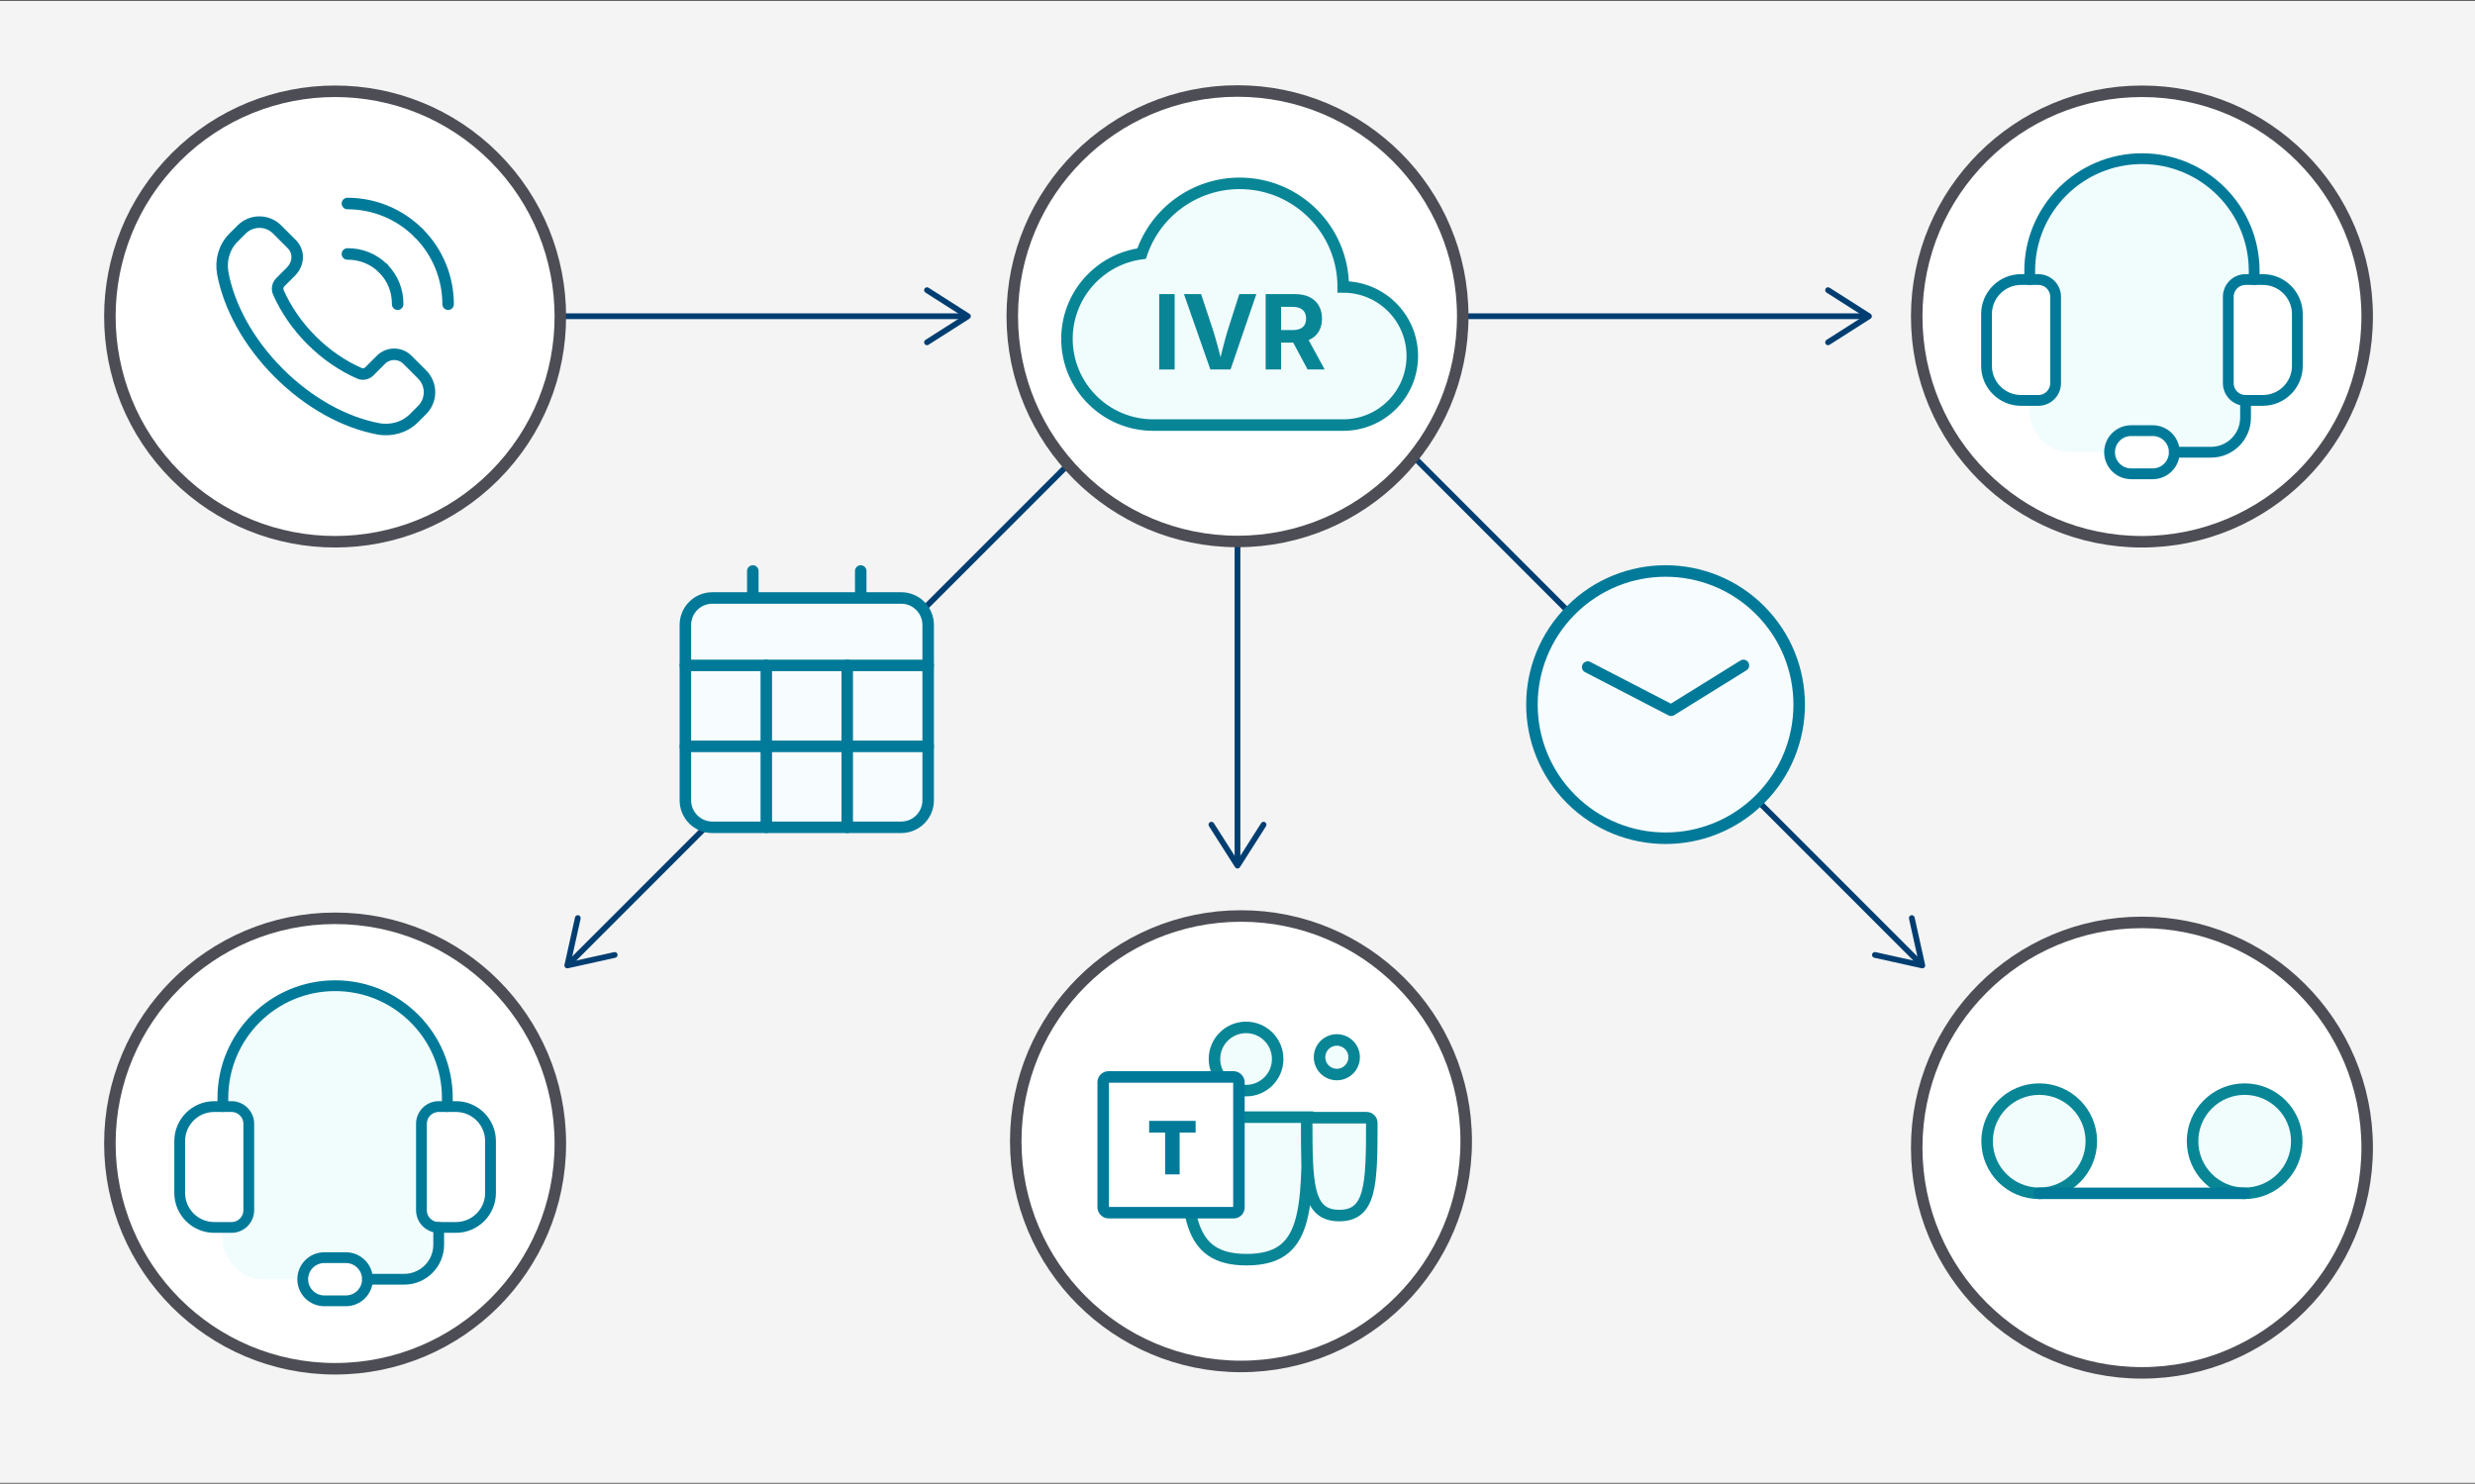 <?xml version="1.0" encoding="UTF-8"?>
<svg xmlns="http://www.w3.org/2000/svg" id="Ebene_1" width="860" height="515.512" version="1.1" viewBox="0 0 860 515.512">
  <rect x="0" y="0" width="860" height="515.512" fill="#333333" stroke="none"/>
  <rect y=".256" width="860" height="515" fill="#f4f4f4"></rect>
  <g>
    <line x1="183.405" y1="109.885" x2="334.93" y2="109.885" fill="none" stroke="#003e71" stroke-miterlimit="10" stroke-width="2"></line>
    <path d="M321.26,119.485c-.297-.465-.158-1.084.309-1.381l12.904-8.219-12.904-8.219c-.467-.297-.605-.916-.309-1.381s.92-.6,1.383-.307l14.229,9.062c.287.184.463.502.463.844s-.176.66-.463.844l-14.229,9.062c-.168.105-.354.156-.537.156-.33,0-.654-.164-.846-.463Z" fill="#003e71"></path>
  </g>
  <g>
    <line x1="496.501" y1="109.885" x2="648.025" y2="109.885" fill="none" stroke="#003e71" stroke-miterlimit="10" stroke-width="2"></line>
    <path d="M634.356,119.485c-.297-.465-.158-1.084.309-1.381l12.904-8.219-12.904-8.219c-.467-.297-.605-.916-.309-1.381s.92-.6,1.383-.307l14.229,9.062c.287.184.463.502.463.844s-.176.66-.463.844l-14.229,9.062c-.168.105-.354.156-.537.156-.33,0-.654-.164-.846-.463Z" fill="#003e71"></path>
  </g>
  <g>
    <line x1="430" y1="147.855" x2="430" y2="299.38" fill="none" stroke="#003e71" stroke-miterlimit="10" stroke-width="2"></line>
    <path d="M420.4,285.71c.465-.297,1.084-.158,1.381.309l8.219,12.904,8.219-12.904c.297-.467.916-.605,1.381-.309s.6.92.307,1.383l-9.062,14.229c-.184.287-.502.463-.844.463s-.66-.176-.844-.463l-9.062-14.229c-.105-.168-.156-.354-.156-.537,0-.33.164-.654.463-.846Z" fill="#003e71"></path>
  </g>
  <g>
    <line x1="373.576" y1="159.018" x2="198.113" y2="334.481" fill="none" stroke="#003e71" stroke-miterlimit="10" stroke-width="2"></line>
    <path d="M200.991,318.027c.539.119.878.655.758,1.195l-3.313,14.936,14.936-3.313c.54-.12,1.076.22,1.195.758s-.226,1.074-.761,1.195l-16.469,3.653c-.333.073-.682-.028-.924-.269-.242-.242-.342-.591-.269-.924l3.653-16.469c.044-.193.14-.36.269-.49.233-.233.579-.347.925-.271Z" fill="#003e71"></path>
  </g>
  <g>
    <line x1="484.994" y1="152.51" x2="666.965" y2="334.481" fill="none" stroke="#003e71" stroke-miterlimit="10" stroke-width="2"></line>
    <path d="M650.512,331.603c.119-.539.655-.878,1.195-.758l14.936,3.313-3.313-14.936c-.12-.54.22-1.076.758-1.195s1.074.227,1.195.761l3.653,16.469c.073.333-.028.682-.269.924s-.591.343-.924.269l-16.469-3.653c-.193-.044-.36-.139-.49-.269-.233-.233-.347-.579-.271-.925Z" fill="#003e71"></path>
  </g>
  <circle cx="430" cy="109.885" r="78.262" fill="#fff" stroke="#4d4d55" stroke-miterlimit="10" stroke-width="4"></circle>
  <circle cx="744.271" cy="109.981" r="78.262" fill="#fff" stroke="#4d4d55" stroke-miterlimit="10" stroke-width="4"></circle>
  <circle cx="116.441" cy="109.981" r="78.262" transform="translate(-43.663 114.549) rotate(-45)" fill="#fff" stroke="#4d4d55" stroke-miterlimit="10" stroke-width="4"></circle>
  <g>
    <path d="M146.689,130.133l-5.108-5.108c-2.552-2.552-6.688-2.552-9.235,0l-4.015,4.015c-.897.897-2.256,1.197-3.414.688-5.817-2.547-11.565-6.409-16.69-11.534-5.103-5.103-8.952-10.825-11.504-16.62-.531-1.197-.222-2.604.705-3.531l3.597-3.597c2.922-2.922,2.922-7.054.37-9.605l-5.108-5.108c-3.401-3.401-8.913-3.401-12.314,0l-2.839,2.835c-3.227,3.227-4.572,7.881-3.701,12.497,2.151,11.378,8.761,23.835,19.424,34.499,10.664,10.664,23.121,17.273,34.499,19.424,4.616.871,9.27-.475,12.497-3.701l2.835-2.835c3.401-3.401,3.401-8.913,0-12.318h0Z" fill="none" stroke="#017a99" stroke-linecap="round" stroke-linejoin="round" stroke-width="4"></path>
    <path d="M120.715,88.25c4.489-.061,9,1.602,12.427,5.029" fill="none" stroke="#017a99" stroke-linecap="round" stroke-linejoin="round" stroke-width="4"></path>
    <path d="M145.456,80.965c-6.832-6.832-15.789-10.25-24.741-10.25" fill="none" stroke="#017a99" stroke-linecap="round" stroke-linejoin="round" stroke-width="4"></path>
    <path d="M138.172,105.706c.061-4.489-1.602-9-5.029-12.427" fill="none" stroke="#017a99" stroke-linecap="round" stroke-linejoin="round" stroke-width="4"></path>
    <path d="M145.456,80.965c6.832,6.832,10.25,15.789,10.25,24.741" fill="none" stroke="#017a99" stroke-linecap="round" stroke-linejoin="round" stroke-width="4"></path>
  </g>
  <path d="M370.737,117.706h0c0,16.569,13.431,30,30,30h66c13.255,0,24-10.745,24-24h0c0-13.255-10.745-24-24-24h0c0-19.882-16.118-36-36-36h0c-15.407.007-29.1,9.821-34.057,24.409-14.833,1.984-25.916,14.626-25.943,29.591Z" fill="#f1fcfd" fill-rule="evenodd" stroke="#088696" stroke-miterlimit="10" stroke-width="4"></path>
  <g>
    <path d="M408.158,102.196v26.191h-5.361v-26.191h5.361Z" fill="#088696"></path>
    <path d="M420.569,128.387l-9.176-26.191h5.959l4.184,12.639c.504,1.594,1.014,3.349,1.529,5.265s1.061,4.011,1.635,6.284h-1.16c.562-2.297,1.09-4.397,1.582-6.302s.979-3.653,1.459-5.247l4.043-12.639h5.924l-8.965,26.191h-7.014Z" fill="#088696"></path>
    <path d="M439.782,128.387v-26.191h10.213c1.992,0,3.686.352,5.08,1.055s2.458,1.693,3.19,2.971,1.099,2.777,1.099,4.5-.372,3.208-1.116,4.456-1.822,2.203-3.234,2.865-3.126.993-5.142.993h-6.926v-4.342h6.064c1.102,0,2.004-.149,2.707-.448s1.23-.744,1.582-1.336.527-1.321.527-2.188c0-.891-.176-1.638-.527-2.241s-.882-1.063-1.591-1.38-1.614-.475-2.716-.475h-3.85v21.762h-5.361ZM454.354,128.387l-6.381-11.918h5.818l6.504,11.918h-5.941Z" fill="#088696"></path>
  </g>
  <g>
    <rect x="705.271" y="97.135" width="75" height="60" rx="13.5" ry="13.5" fill="#f1fcfd"></rect>
    <circle cx="744.271" cy="94.135" r="39" fill="#f1fcfd"></circle>
    <path d="M786.271,139.135h-6c-3.312,0-6-2.688-6-6v-30c0-3.312,2.688-6,6-6h6c6.63,0,12,5.37,12,12v18c0,6.63-5.37,12-12,12Z" fill="#fff" fill-rule="evenodd" stroke="#017a99" stroke-linecap="round" stroke-linejoin="round" stroke-width="3.75"></path>
    <path d="M708.271,139.135h-6c-6.63,0-12-5.37-12-12v-18c0-6.63,5.37-12,12-12h6c3.312,0,6,2.688,6,6v30c0,3.312-2.688,6-6,6Z" fill="#fff" fill-rule="evenodd" stroke="#017a99" stroke-linecap="round" stroke-linejoin="round" stroke-width="3.75"></path>
    <path d="M783.271,97.135v-3c0-21.54-17.46-39-39-39h0c-21.54,0-39,17.46-39,39v3" fill="none" stroke="#017a99" stroke-linecap="round" stroke-linejoin="round" stroke-width="3.75"></path>
    <path d="M748.021,164.635h-7.5c-4.14,0-7.5-3.36-7.5-7.5s3.36-7.5,7.5-7.5h7.5c4.14,0,7.5,3.36,7.5,7.5s-3.36,7.5-7.5,7.5Z" fill="#fff" fill-rule="evenodd" stroke="#017a99" stroke-linecap="round" stroke-linejoin="round" stroke-width="3.75"></path>
    <path d="M755.521,157.135h12.75c6.63,0,12-5.37,12-12v-6" fill="none" stroke="#017a99" stroke-linecap="round" stroke-linejoin="round" stroke-width="3.75"></path>
  </g>
  <circle cx="116.441" cy="397.351" r="78.262" fill="#fff" stroke="#4d4d55" stroke-miterlimit="10" stroke-width="4"></circle>
  <circle cx="431.207" cy="396.547" r="78.262" fill="#fff" stroke="#4d4d55" stroke-miterlimit="10" stroke-width="4"></circle>
  <circle cx="744.271" cy="398.776" r="78.262" fill="#fff" stroke="#4d4d55" stroke-miterlimit="10" stroke-width="4"></circle>
  <g>
    <rect x="77.441" y="384.506" width="75" height="60" rx="13.5" ry="13.5" fill="#f1fcfd"></rect>
    <circle cx="116.441" cy="381.506" r="39" fill="#f1fcfd"></circle>
    <path d="M158.441,426.506h-6c-3.312,0-6-2.688-6-6v-30c0-3.312,2.688-6,6-6h6c6.63,0,12,5.37,12,12v18c0,6.63-5.37,12-12,12Z" fill="#fff" fill-rule="evenodd" stroke="#017a99" stroke-linecap="round" stroke-linejoin="round" stroke-width="3.75"></path>
    <path d="M80.441,426.506h-6c-6.63,0-12-5.37-12-12v-18c0-6.63,5.37-12,12-12h6c3.312,0,6,2.688,6,6v30c0,3.312-2.688,6-6,6Z" fill="#fff" fill-rule="evenodd" stroke="#017a99" stroke-linecap="round" stroke-linejoin="round" stroke-width="3.75"></path>
    <path d="M155.441,384.506v-3c0-21.54-17.46-39-39-39h0c-21.54,0-39,17.46-39,39v3" fill="none" stroke="#017a99" stroke-linecap="round" stroke-linejoin="round" stroke-width="3.75"></path>
    <path d="M120.191,452.006h-7.5c-4.14,0-7.5-3.36-7.5-7.5s3.36-7.5,7.5-7.5h7.5c4.14,0,7.5,3.36,7.5,7.5s-3.36,7.5-7.5,7.5Z" fill="#fff" fill-rule="evenodd" stroke="#017a99" stroke-linecap="round" stroke-linejoin="round" stroke-width="3.75"></path>
    <path d="M127.691,444.506h12.75c6.63,0,12-5.37,12-12v-6" fill="none" stroke="#017a99" stroke-linecap="round" stroke-linejoin="round" stroke-width="3.75"></path>
  </g>
  <g>
    <path d="M299.081,198.409v18.749" fill="none" stroke="#017a99" stroke-linecap="round" stroke-linejoin="round" stroke-width="4"></path>
    <path d="M261.583,198.409v18.749" fill="none" stroke="#017a99" stroke-linecap="round" stroke-linejoin="round" stroke-width="4"></path>
    <path d="M313.142,207.784h-65.62c-5.179,0-9.374,4.195-9.374,9.374v60.933c0,5.179,4.195,9.374,9.374,9.374h65.62c5.179,0,9.374-4.195,9.374-9.374v-60.933c0-5.179-4.195-9.374-9.374-9.374Z" fill="#f7fdff" stroke="#017a99" stroke-linecap="round" stroke-linejoin="round" stroke-width="4"></path>
    <path d="M266.271,231.219v56.246" fill="none" stroke="#017a99" stroke-linecap="round" stroke-linejoin="round" stroke-width="4"></path>
    <path d="M294.394,231.219v56.246" fill="none" stroke="#017a99" stroke-linecap="round" stroke-linejoin="round" stroke-width="4"></path>
    <path d="M238.148,259.342h84.369" fill="none" stroke="#017a99" stroke-linecap="round" stroke-linejoin="round" stroke-width="4"></path>
    <path d="M238.148,231.219h84.369" fill="none" stroke="#017a99" stroke-linecap="round" stroke-linejoin="round" stroke-width="4"></path>
  </g>
  <path d="M611.572,212.008c18.132,18.132,18.132,47.53,0,65.662-18.132,18.132-47.53,18.132-65.662,0-18.132-18.132-18.132-47.53,0-65.662,18.132-18.132,47.53-18.132,65.662,0" fill="#f7fdff" stroke="#017a99" stroke-linecap="round" stroke-linejoin="round" stroke-width="4"></path>
  <path d="M605.799,231.219l-25.126,15.584-28.99-15.011" fill="none" stroke="#017a99" stroke-linecap="round" stroke-linejoin="round" stroke-width="4"></path>
  <g>
    <circle cx="464.52" cy="367.366" r="6.01" fill="#f1fcfd" stroke="#088696" stroke-miterlimit="10" stroke-width="4"></circle>
    <circle cx="432.978" cy="367.98" r="10.983" fill="#f1fcfd" stroke="#088696" stroke-miterlimit="10" stroke-width="4"></circle>
    <path d="M454.357,388.183h-40.62c-1.008,0-1.826.829-1.825,1.837.009,31.79.433,47.686,21.26,47.686,21.186,0,21.186-16.448,21.185-49.343v-.18Z" fill="#f1fcfd" stroke="#088696" stroke-miterlimit="10" stroke-width="4"></path>
    <rect x="383.332" y="374.217" width="47.165" height="47.165" rx="1.826" ry="1.826" fill="#fff" stroke="#017a99" stroke-width="4"></rect>
    <path d="M474.843,388.366h-20.8c0,22.675.019,34.013,11.333,34.013,11.005,0,11.286-10.728,11.293-32.184,0-1.008-.817-1.829-1.825-1.829Z" fill="#f1fcfd" stroke="#088696" stroke-miterlimit="10" stroke-width="4"></path>
    <path d="M399.3,393.547v-4.068h16.149v4.068h-5.554v14.527h-5.042v-14.527h-5.554Z" fill="#017a99"></path>
  </g>
  <g>
    <circle cx="708.575" cy="396.547" r="18.106" fill="#f1fcfd" stroke="#088696" stroke-miterlimit="10" stroke-width="4"></circle>
    <circle cx="779.967" cy="396.547" r="18.106" fill="#f1fcfd" stroke="#088696" stroke-miterlimit="10" stroke-width="4"></circle>
    <line x1="708.575" y1="414.653" x2="779.967" y2="414.653" fill="none" stroke="#017a99" stroke-linecap="round" stroke-linejoin="round" stroke-width="4"></line>
  </g>
</svg>
